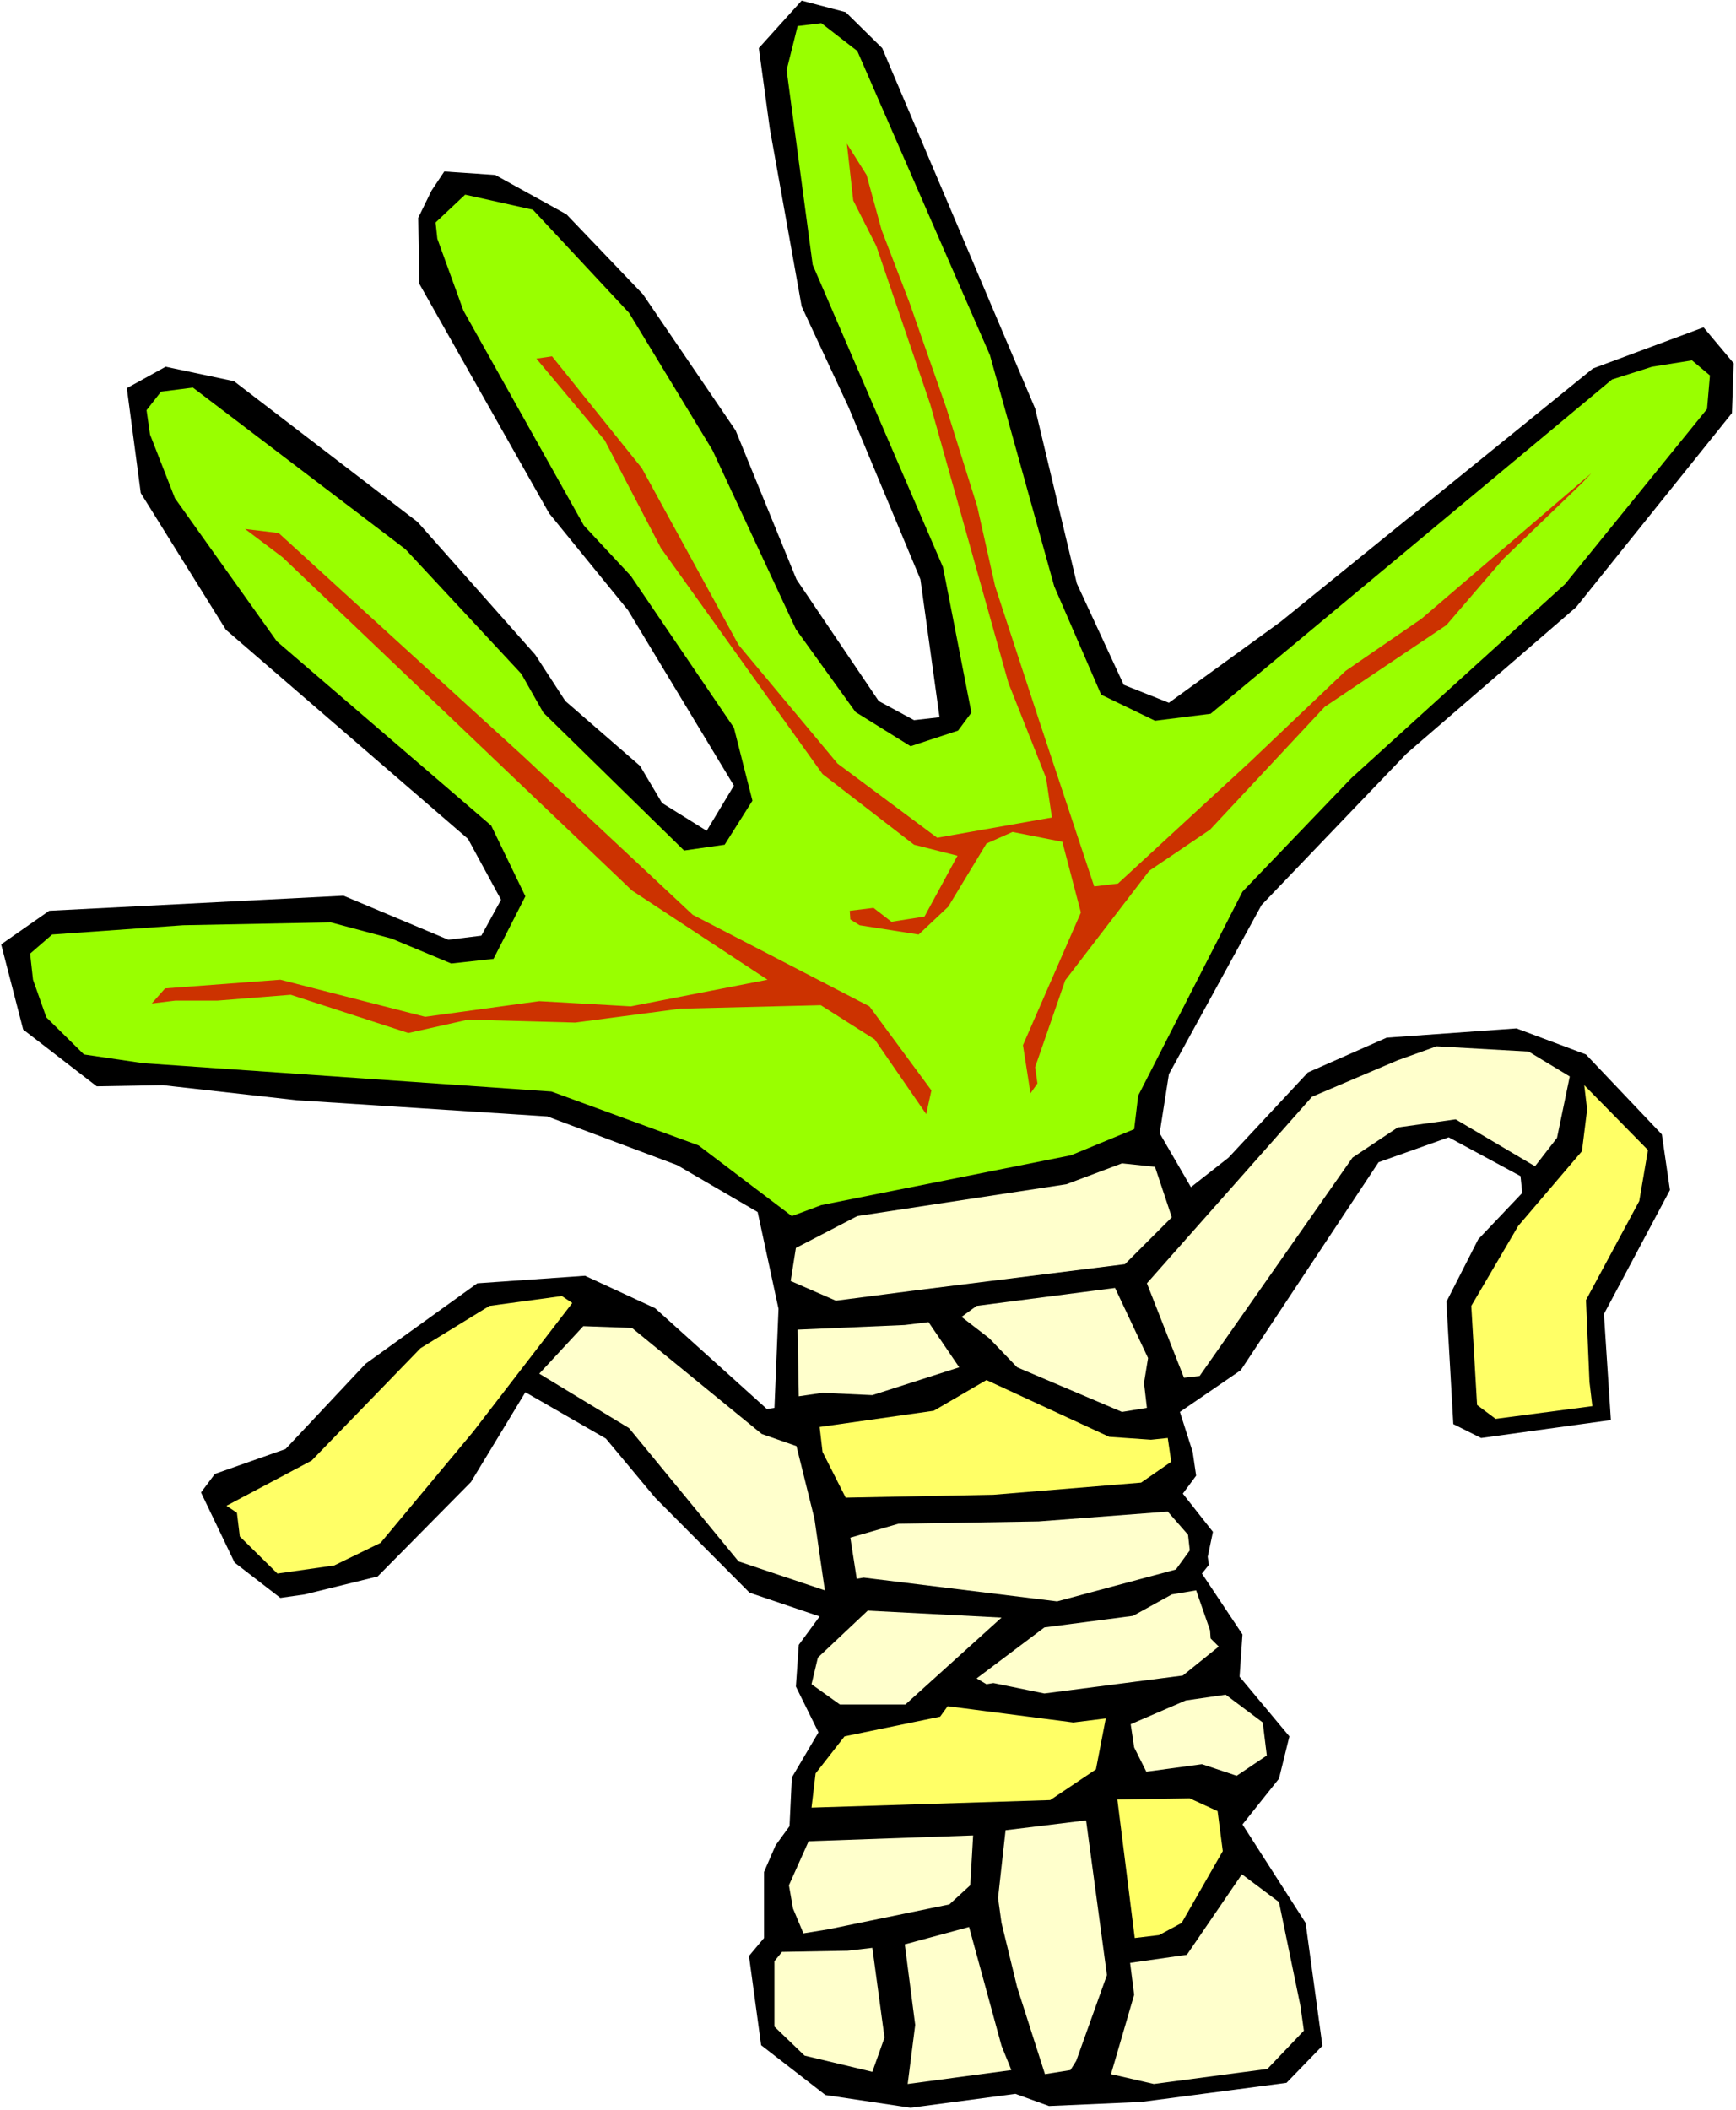 <?xml version="1.0" encoding="UTF-8" standalone="no"?>
<svg
   version="1.0"
   width="128.132mm"
   height="155.711mm"
   id="svg24"
   sodipodi:docname="Hand - Bandaged 1.wmf"
   xmlns:inkscape="http://www.inkscape.org/namespaces/inkscape"
   xmlns:sodipodi="http://sodipodi.sourceforge.net/DTD/sodipodi-0.dtd"
   xmlns="http://www.w3.org/2000/svg"
   xmlns:svg="http://www.w3.org/2000/svg">
  <rect width="100%" height="100%" fill="#333333" stroke="none"/>
  <sodipodi:namedview
     id="namedview24"
     pagecolor="#ffffff"
     bordercolor="#000000"
     borderopacity="0.25"
     inkscape:showpageshadow="2"
     inkscape:pageopacity="0.0"
     inkscape:pagecheckerboard="0"
     inkscape:deskcolor="#d1d1d1"
     inkscape:document-units="mm" />
  <defs
     id="defs1">
    <pattern
       id="WMFhbasepattern"
       patternUnits="userSpaceOnUse"
       width="6"
       height="6"
       x="0"
       y="0" />
  </defs>
  <path
     style="fill:#ffffff;fill-opacity:1;fill-rule:evenodd;stroke:none"
     d="M 0,588.515 H 484.277 V 0 H 0 Z"
     id="path1" />
  <path
     style="fill:#000000;fill-opacity:1;fill-rule:evenodd;stroke:none"
     d="m 246.097,13.412 42.659,100.51 11.634,48.801 13.089,28.278 12.604,5.009 31.186,-22.623 87.096,-70.615 30.863,-11.473 8.403,10.019 -0.485,13.897 -43.467,54.133 -47.345,40.883 -40.397,42.175 -25.854,47.185 -2.585,16.482 8.726,15.028 10.503,-8.241 22.137,-23.754 21.976,-9.695 36.196,-2.585 19.39,7.272 21.168,22.3 2.262,15.513 -18.421,34.581 1.939,29.571 -36.196,5.009 -7.756,-3.878 -1.939,-34.096 8.887,-17.452 12.281,-12.927 -0.485,-4.686 -20.037,-10.827 -19.552,6.948 -38.458,58.011 -16.967,11.635 3.555,11.15 0.97,6.625 -3.717,5.009 8.403,10.665 -1.454,6.948 0.323,2.262 -1.939,2.424 11.311,16.967 -0.808,11.796 13.897,16.644 -2.909,11.796 -10.18,12.766 17.613,27.47 4.686,34.257 -10.018,10.342 -40.558,5.333 -25.692,1.131 -9.372,-3.393 -29.247,3.878 -23.753,-3.555 -17.936,-13.897 -3.393,-24.885 4.201,-5.009 V 522.101 l 3.232,-7.433 3.878,-5.333 0.646,-13.574 7.433,-12.604 -6.302,-12.766 0.808,-11.635 5.817,-7.918 -19.552,-6.625 -26.339,-26.501 -13.735,-16.482 -22.461,-12.927 -15.189,25.047 -26.016,26.339 -20.36,5.009 -6.787,0.97 -12.765,-9.857 -9.372,-19.553 3.878,-5.171 19.714,-6.948 22.299,-23.754 31.186,-22.461 30.055,-2.101 19.552,9.049 31.186,28.117 2.101,-0.323 1.131,-27.632 -5.817,-26.986 -22.461,-13.089 -36.196,-13.574 -69.967,-4.525 -37.327,-4.201 -18.421,0.323 -20.522,-15.836 -6.14,-23.754 13.412,-9.372 82.086,-4.201 29.247,12.281 9.21,-1.131 5.494,-10.019 -9.21,-16.967 -67.544,-58.334 -23.753,-38.136 -3.878,-29.248 10.826,-5.979 19.067,4.04 51.223,39.267 32.802,37.004 8.403,12.927 20.845,18.098 6.14,10.342 12.442,7.756 7.595,-12.604 -29.57,-48.962 -21.976,-26.986 -36.196,-63.99 -0.323,-18.421 3.717,-7.595 3.555,-5.333 14.22,0.97 19.875,10.988 21.33,22.3 25.854,37.974 16.967,41.529 22.945,33.934 9.857,5.333 7.11,-0.808 -5.332,-38.459 L 236.725,113.599 223.637,85.482 214.75,35.873 211.679,13.412 223.637,0.162 235.917,3.393 Z"
     id="path2" />
  <path
     style="fill:#99ff00;fill-opacity:1;fill-rule:evenodd;stroke:none"
     d="m 239.149,14.22 37.004,84.835 17.936,64.475 13.089,30.218 15.028,7.272 15.512,-1.939 111.98,-93.238 11.15,-3.555 11.15,-1.778 5.009,4.201 -0.808,9.372 -39.589,48.801 -59.626,54.133 -30.378,31.672 -29.086,56.88 -1.131,9.372 -17.613,7.272 -69.644,13.897 -8.241,3.07 L 194.874,319.466 153.831,304.438 39.912,296.52 23.43,294.096 12.927,283.754 9.21,273.251 l -0.808,-7.272 6.14,-5.333 36.519,-2.585 41.205,-0.808 16.967,4.525 16.643,6.948 11.796,-1.293 8.887,-17.452 -9.534,-19.714 -59.787,-51.386 -28.439,-39.913 -6.948,-17.775 -0.97,-6.787 4.04,-5.171 8.887,-1.131 59.303,45.084 32.317,34.742 6.14,10.827 39.266,38.459 11.311,-1.616 7.756,-12.281 -5.171,-20.36 -28.763,-42.337 -13.089,-14.058 -33.61,-59.95 -7.271,-20.037 -0.485,-4.525 8.241,-7.756 18.906,4.201 26.823,28.763 23.269,38.297 23.269,49.932 16.643,23.108 15.351,9.534 13.25,-4.363 3.717,-5.009 -7.918,-40.559 -36.357,-84.351 -7.271,-54.295 3.07,-12.281 6.625,-0.808 z"
     id="path3" />
  <path
     style="fill:#cc3200;fill-opacity:1;fill-rule:evenodd;stroke:none"
     d="m 245.936,64.152 7.756,20.199 10.342,29.571 8.564,27.309 5.009,22.3 12.281,37.489 15.351,46.215 6.625,-0.808 36.842,-33.934 26.662,-25.37 21.168,-14.543 47.345,-40.559 -2.585,2.747 -21.976,21.168 -15.836,18.421 -33.933,22.784 -31.994,34.257 -16.967,11.473 -23.43,30.541 -8.403,24.239 0.646,4.525 -1.939,2.747 -2.101,-13.412 16.159,-37.004 -5.171,-19.714 -13.897,-2.747 -7.271,3.232 -10.665,17.613 -8.241,7.756 -16.482,-2.585 -2.585,-1.616 -0.162,-2.424 6.625,-0.808 5.009,3.878 9.21,-1.454 9.21,-16.967 -12.119,-3.07 -25.531,-19.714 -45.083,-63.021 -15.674,-30.056 -19.067,-22.784 4.363,-0.646 25.046,31.187 26.985,49.285 27.631,33.126 27.793,20.684 31.994,-5.656 -1.616,-10.988 -10.503,-26.501 -21.814,-77.725 -15.028,-44.114 -6.463,-12.766 -1.777,-15.836 5.494,8.726 z"
     id="path4" />
  <path
     style="fill:#cc3200;fill-opacity:1;fill-rule:evenodd;stroke:none"
     d="m 145.913,210.876 47.345,44.276 49.284,25.531 17.29,23.431 -1.454,6.625 -14.381,-20.845 -15.028,-9.534 -39.104,0.97 -29.409,3.878 -29.894,-0.808 -16.643,3.717 -32.802,-10.665 -20.36,1.616 H 48.961 l -6.625,0.808 3.717,-4.201 32.156,-2.424 40.397,10.342 31.833,-4.363 25.531,1.454 38.135,-7.433 -37.811,-24.885 -97.437,-92.915 -10.503,-7.918 9.372,1.131 z"
     id="path5" />
  <path
     style="fill:#ffffcc;fill-opacity:1;fill-rule:evenodd;stroke:none"
     d="m 437.902,300.236 -3.555,17.129 -6.14,7.918 -22.137,-13.089 -16.159,2.262 -12.604,8.403 -42.659,60.92 -4.363,0.485 -10.342,-26.339 46.052,-52.032 23.915,-10.18 10.826,-3.878 25.692,1.454 z"
     id="path6" />
  <path
     style="fill:#ffff66;fill-opacity:1;fill-rule:evenodd;stroke:none"
     d="m 457.292,334.978 -14.866,27.632 0.97,22.784 0.808,6.787 -26.985,3.555 -5.171,-3.878 -1.616,-27.632 13.089,-22.3 17.775,-20.845 1.454,-11.635 -0.808,-6.787 17.775,18.098 z"
     id="path7" />
  <path
     style="fill:#ffffcc;fill-opacity:1;fill-rule:evenodd;stroke:none"
     d="m 326.891,339.503 -13.089,13.089 -58.171,7.272 -22.461,2.909 -12.604,-5.494 1.454,-9.211 17.128,-8.888 58.333,-8.888 15.512,-5.817 9.21,0.97 z"
     id="path8" />
  <path
     style="fill:#ffff66;fill-opacity:1;fill-rule:evenodd;stroke:none"
     d="m 159.648,363.418 -27.631,35.873 -25.854,31.026 -12.927,6.302 -15.836,2.262 -10.503,-10.342 -0.808,-6.625 -2.909,-1.939 23.753,-12.604 30.378,-31.349 19.229,-11.796 20.198,-2.747 z"
     id="path9" />
  <path
     style="fill:#ffffcc;fill-opacity:1;fill-rule:evenodd;stroke:none"
     d="m 212.487,399.938 9.695,3.393 5.009,20.199 2.909,20.037 -24.077,-8.08 -30.54,-37.166 -25.046,-15.19 12.281,-13.25 13.573,0.485 z"
     id="path10" />
  <path
     style="fill:#ffffcc;fill-opacity:1;fill-rule:evenodd;stroke:none"
     d="m 259.024,368.751 8.564,12.604 -24.238,7.756 -13.897,-0.646 -6.625,0.97 -0.323,-18.583 29.894,-1.293 z"
     id="path11" />
  <path
     style="fill:#ffffcc;fill-opacity:1;fill-rule:evenodd;stroke:none"
     d="m 320.266,378.77 -1.131,6.948 0.808,6.948 -6.948,1.131 -29.247,-12.443 -7.756,-8.08 -7.756,-5.979 4.201,-3.07 38.619,-5.009 z"
     id="path12" />
  <path
     style="fill:#ffff66;fill-opacity:1;fill-rule:evenodd;stroke:none"
     d="m 321.074,401.554 4.686,-0.485 0.97,6.625 -8.403,5.817 -41.205,3.393 -41.205,0.808 -6.463,-12.766 -0.808,-6.948 31.833,-4.525 14.704,-8.564 34.257,15.836 z"
     id="path13" />
  <path
     style="fill:#ffffcc;fill-opacity:1;fill-rule:evenodd;stroke:none"
     d="m 325.76,421.591 5.656,6.464 0.485,4.363 -3.878,5.333 -33.125,8.888 -53.97,-6.625 -1.939,0.323 -1.777,-11.473 13.412,-3.878 39.104,-0.646 z"
     id="path14" />
  <path
     style="fill:#ffffcc;fill-opacity:1;fill-rule:evenodd;stroke:none"
     d="m 252.561,475.401 h -18.259 l -7.918,-5.656 1.777,-7.433 13.897,-13.089 37.327,1.939 z"
     id="path15" />
  <path
     style="fill:#ffffcc;fill-opacity:1;fill-rule:evenodd;stroke:none"
     d="m 337.556,454.717 0.162,2.262 2.262,2.262 -10.018,8.08 -38.619,5.009 -14.22,-2.909 -1.939,0.323 -2.747,-1.616 18.906,-14.22 24.723,-3.232 10.826,-5.979 6.787,-1.131 z"
     id="path16" />
  <path
     style="fill:#ffff66;fill-opacity:1;fill-rule:evenodd;stroke:none"
     d="m 308.47,479.279 -2.747,14.22 -12.765,8.564 -66.574,2.101 1.131,-9.534 8.079,-10.342 26.662,-5.494 2.101,-2.909 35.064,4.525 z"
     id="path17" />
  <path
     style="fill:#ffffcc;fill-opacity:1;fill-rule:evenodd;stroke:none"
     d="m 352.26,480.41 1.131,9.211 -8.403,5.656 -9.695,-3.232 -15.512,2.101 -3.393,-6.787 -0.97,-6.464 15.351,-6.625 11.15,-1.616 z"
     id="path18" />
  <path
     style="fill:#ffffcc;fill-opacity:1;fill-rule:evenodd;stroke:none"
     d="m 270.659,525.817 -5.817,5.333 -33.772,6.948 -6.948,1.131 -2.909,-6.948 -1.131,-6.464 5.494,-12.281 45.891,-1.616 z"
     id="path19" />
  <path
     style="fill:#ffff66;fill-opacity:1;fill-rule:evenodd;stroke:none"
     d="m 339.657,505.134 1.454,11.15 -11.473,20.037 -6.302,3.393 -6.787,0.808 -4.848,-38.62 20.198,-0.323 z"
     id="path20" />
  <path
     style="fill:#ffffcc;fill-opacity:1;fill-rule:evenodd;stroke:none"
     d="m 308.793,550.864 -8.564,23.915 -1.616,2.585 -7.11,1.131 -7.756,-24.239 -4.363,-17.937 -0.97,-6.948 2.101,-18.906 22.461,-2.747 z"
     id="path21" />
  <path
     style="fill:#ffffcc;fill-opacity:1;fill-rule:evenodd;stroke:none"
     d="m 362.764,559.428 0.97,6.948 -10.18,10.665 -31.671,4.201 -11.957,-2.747 6.463,-22.138 -1.131,-8.888 15.836,-2.262 15.351,-22.461 10.342,7.756 z"
     id="path22" />
  <path
     style="fill:#ffffcc;fill-opacity:1;fill-rule:evenodd;stroke:none"
     d="m 243.351,543.269 3.393,25.047 -3.393,9.534 -18.906,-4.525 -8.403,-8.08 v -18.26 l 2.101,-2.585 18.259,-0.323 z"
     id="path23" />
  <path
     style="fill:#ffffcc;fill-opacity:1;fill-rule:evenodd;stroke:none"
     d="m 282.131,577.365 -28.924,3.878 2.101,-16.482 -2.909,-22.461 17.936,-4.848 9.049,33.126 z"
     id="path24" />
</svg>
